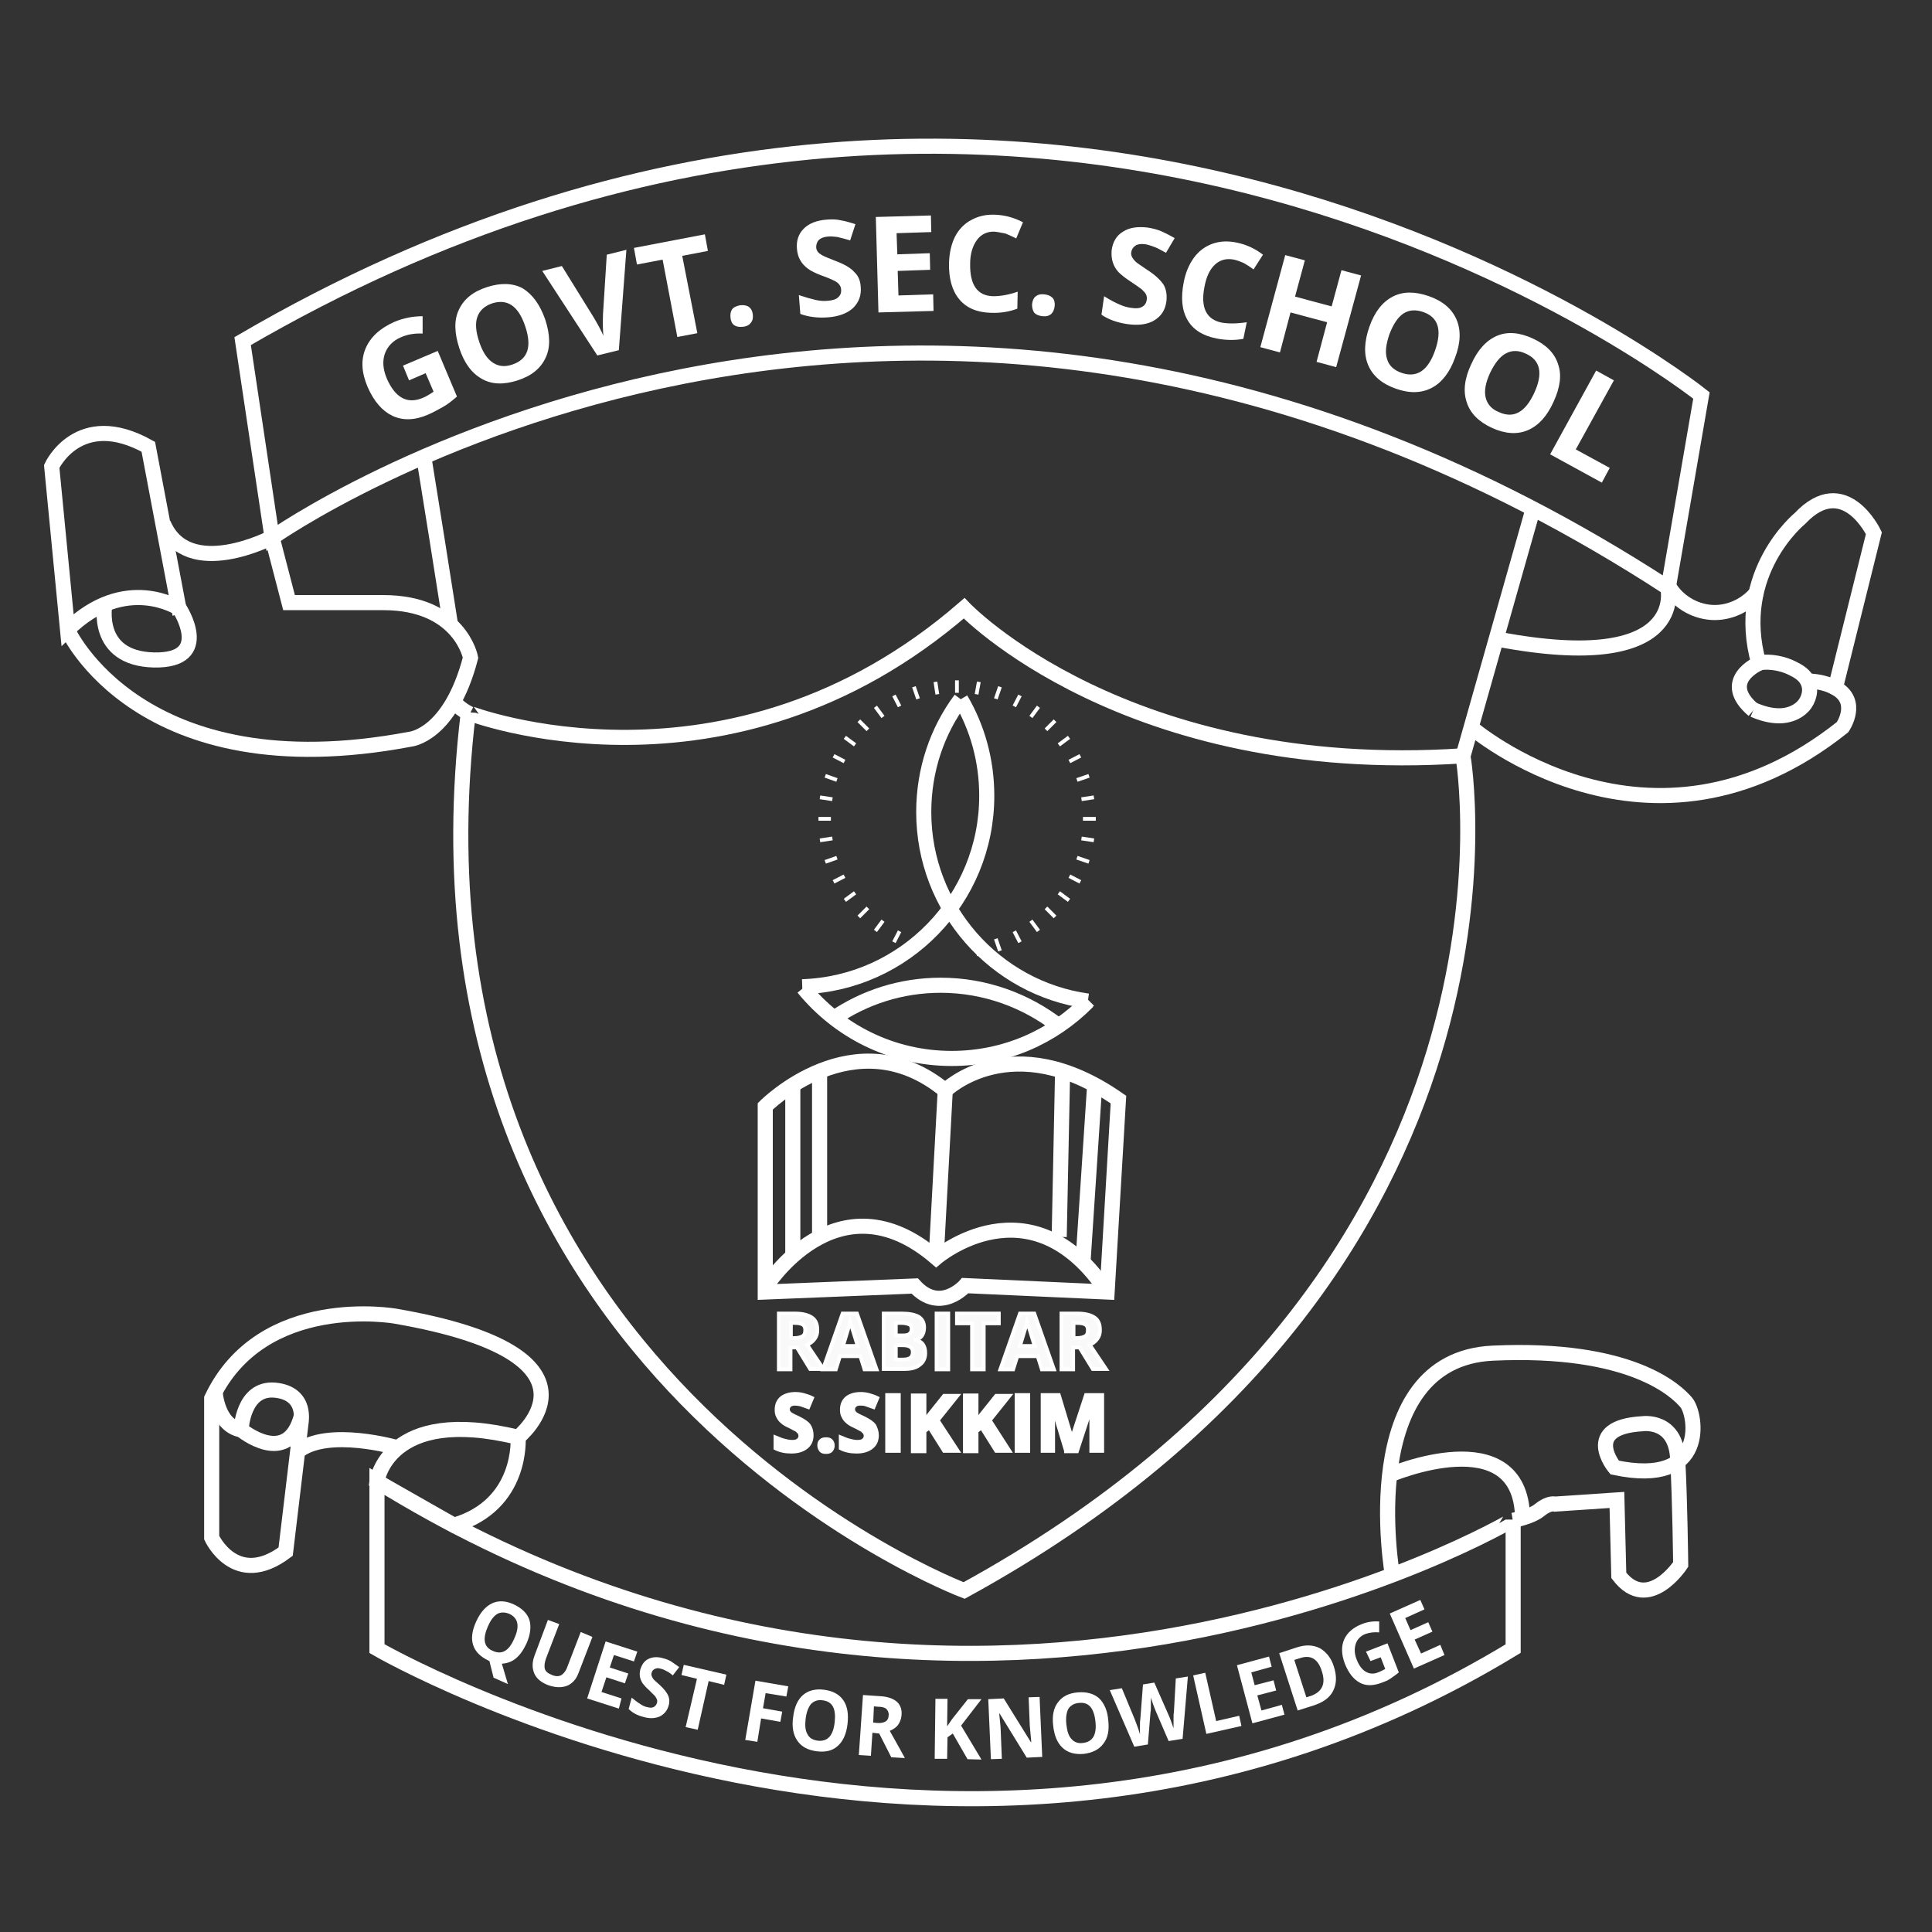 <?xml version="1.0" encoding="utf-8"?>
<!-- Generator: Adobe Illustrator 18.0.0, SVG Export Plug-In . SVG Version: 6.00 Build 0)  -->
<!DOCTYPE svg PUBLIC "-//W3C//DTD SVG 1.1//EN" "http://www.w3.org/Graphics/SVG/1.1/DTD/svg11.dtd">
<svg version="1.1" xmlns="http://www.w3.org/2000/svg" xmlns:xlink="http://www.w3.org/1999/xlink" x="0px" y="0px"
	 viewBox="0 0 512 512" enable-background="new 0 0 512 512" xml:space="preserve">
<rect x="0" y="0" width="512" height="512" fill="#333333" stroke="none"/>
<g id="Layer_2">
</g>
<g id="Layer_1">
	<path fill="none" stroke="#FFFFFF" stroke-width="4" stroke-miterlimit="10" d="M255.5,161.2c0,0,42.8,45,132.2,39.1
		c0,0,23.6,135.9-132.2,221.2c0,0-152.4-57.6-131.4-232.6C124.1,189,193,215.4,255.5,161.2z"/>
	<path fill="none" stroke="#FFFFFF" stroke-width="4" stroke-miterlimit="10" d="M450.9,104.8c0,0-173.9-138.5-386.6-14.4l7.8,52.1
		c0,0,167.3-118.5,370,13.3L450.9,104.8z"/>
	<path fill="none" stroke="#FFFFFF" stroke-width="4" stroke-miterlimit="10" d="M99.9,392.6v44.3c0,0,153.8,89.5,301.1,0v-34.2
		C401,402.8,255.2,488.8,99.9,392.6z"/>
	<g>
		<path fill="none" stroke="#FFFFFF" stroke-width="4" stroke-miterlimit="10" d="M99.9,392.6c0,0,2.7-20.2,37.4-11.7
			c0,0,1.4,17.9-17,23.3L99.9,392.6z"/>
		<path fill="none" stroke="#FFFFFF" stroke-width="4" stroke-miterlimit="10" d="M137.3,380.9c0,0,27-21.8-32.5-32.1
			c0,0-35.4-6.3-48.7,21.8v36.9c0,0,6.3,13.7,19.6,3.7l4.1-34.3c0,0,0.3-1.8-0.2-3.7c-0.6-2.1-2.3-4.4-6.8-4.8
			c-8.5-0.7-8.9,10.5-8.9,10.5s12.4,10.3,16-3.8"/>
		<path fill="none" stroke="#FFFFFF" stroke-width="4" stroke-miterlimit="10" d="M105.5,383.7c0,0-18.8-5.5-26.7,1"/>
		<path fill="none" stroke="#FFFFFF" stroke-width="4" stroke-miterlimit="10" d="M57,368.8c0,0,0.5,8.9,6.8,10.1"/>
	</g>
	<g>
		<path fill="none" stroke="#FFFFFF" stroke-width="4" stroke-miterlimit="10" d="M369,417.4c0,0-10.1-57.1,26.6-58.8
			s48.7,10,51.3,13.1c2.6,3.1,5.9,22.5-19,17.2c0,0-8.9-10.7,7.4-11.6c0,0,8.8-1.3,9.3,9.3c0.6,10.6,0.8,28,0.8,28
			s-8.6,13.1-16.4,2.9l-0.5-20l-16.4,1.1c0,0-1.5-0.5-4,1.5c-2.4,2-7.2,2.8-7.2,2.8"/>
		<path fill="none" stroke="#FFFFFF" stroke-width="4" stroke-miterlimit="10" d="M368.2,390.9c0,0,34.8-14.9,35.3,11.3"/>
	</g>
	<g>
		<path fill="none" stroke="#FFFFFF" stroke-width="4" stroke-miterlimit="10" d="M464.7,188.1c2.1,0.9,4.4,1.6,6.8,1.6
			c2.3,0,4.7-0.8,6.3-2.5c1.6-1.7,2.3-4.4,1.3-6.5c-0.7-1.6-2.1-2.6-3.7-3.4c-2.8-1.5-6.1-2.1-9.3-1.7"/>
		<g>
			<path fill="none" stroke="#FFFFFF" stroke-width="4" stroke-miterlimit="10" d="M486.8,182.4c-2.4-1.2-5-1.9-7.7-1.9"/>
			<g>
				<g>
					<line fill="none" stroke="#FFFFFF" stroke-width="4" stroke-miterlimit="10" x1="406.3" y1="134.8" x2="387.7" y2="200.4"/>
					<path fill="none" stroke="#FFFFFF" stroke-width="4" stroke-miterlimit="10" d="M442,155.8c0,0,5.6,23.2-45,13.6"/>
					<path fill="none" stroke="#FFFFFF" stroke-width="4" stroke-miterlimit="10" d="M389.8,192.7c0,0,47.3,40.8,98.5,0
						c0,0,4.7-6.8-1.9-10.4l10.2-41c0,0-7.8-16.4-19.6-3.9c0,0-17.7,14.4-10.9,38.4c0,0-10.6,4.6-1.4,12.4"/>
				</g>
				<path fill="none" stroke="#FFFFFF" stroke-width="4" stroke-miterlimit="10" d="M442.2,155.3c2.3,4,6.7,6.7,11.4,7
					c4.6,0.3,9.3-1.9,12.1-5.5"/>
			</g>
		</g>
	</g>
	<g>
		<g>
			<path fill="#FFFFFF" d="M106.8,96.9l9.2-3.9l5.1,12.1c-1.3,1.1-2.5,2.1-3.8,2.8s-2.5,1.4-3.9,2c-3.5,1.5-6.6,1.6-9.4,0.3
				c-2.7-1.3-4.9-3.8-6.6-7.7c-1.6-3.8-1.8-7.1-0.5-10.2c1.3-3,3.8-5.3,7.6-7c2.4-1,4.9-1.5,7.5-1.5l0,4.6c-2.1-0.1-4,0.2-5.8,1
				c-2.1,0.9-3.5,2.4-4.2,4.3c-0.7,2-0.5,4.2,0.5,6.6c1.1,2.5,2.4,4.2,4,5.1c1.6,0.9,3.4,0.9,5.4,0.1c1-0.4,2-1,3-1.7l-2.1-4.9
				l-4.4,1.9L106.8,96.9z"/>
			<path fill="#FFFFFF" d="M144.5,84.7c1.3,4,1.4,7.4,0.1,10.1c-1.3,2.8-3.7,4.8-7.4,6c-3.7,1.2-6.9,1.1-9.5-0.4
				c-2.7-1.5-4.7-4.2-6-8.2s-1.4-7.4-0.1-10.1c1.3-2.8,3.7-4.8,7.4-6c3.7-1.2,6.9-1.1,9.5,0.3C141.1,78,143.1,80.7,144.5,84.7z
				 M127,90.6c0.9,2.7,2.1,4.5,3.6,5.5c1.5,1,3.2,1.2,5.2,0.5c4.1-1.4,5.2-4.7,3.4-10.1c-1.8-5.4-4.7-7.4-8.8-6.1
				c-2,0.7-3.3,1.9-3.9,3.6C125.9,85.7,126.1,87.9,127,90.6z"/>
			<path fill="#FFFFFF" d="M160.8,67.5l5.2-1.3L164,92.8l-5.7,1.4l-14.6-22.4l5.2-1.3l8.3,13.4c0.5,0.8,1,1.7,1.6,2.8
				c0.6,1.1,0.9,1.8,1.1,2.3c-0.1-1.1-0.2-3-0.1-5.7L160.8,67.5z"/>
			<path fill="#FFFFFF" d="M184.8,88.3l-5.3,1l-3.9-20.5l-6.8,1.3l-0.8-4.4l18.8-3.6l0.8,4.4l-6.8,1.3L184.8,88.3z"/>
			<path fill="#FFFFFF" d="M193.6,84.3c-0.1-1,0-1.7,0.4-2.3c0.4-0.6,1.2-0.9,2.1-1.1c0.9-0.1,1.7,0,2.3,0.4c0.6,0.4,1,1.1,1.1,2
				c0.1,0.9,0,1.6-0.5,2.2c-0.4,0.6-1.1,1-2.1,1.1c-1,0.1-1.7,0-2.3-0.4C194.1,85.9,193.7,85.2,193.6,84.3z"/>
			<path fill="#FFFFFF" d="M228.1,76c0.2,2.3-0.5,4.1-2,5.6c-1.5,1.4-3.8,2.3-6.7,2.5c-2.7,0.2-5.1-0.1-7.3-0.9l-0.4-5
				c1.8,0.6,3.2,1,4.5,1.3s2.3,0.3,3.3,0.2c1.2-0.1,2.1-0.4,2.6-0.9c0.6-0.5,0.9-1.2,0.8-2.1c0-0.5-0.2-0.9-0.5-1.3
				c-0.3-0.4-0.7-0.7-1.3-1c-0.6-0.3-1.7-0.8-3.4-1.4c-1.6-0.6-2.8-1.2-3.6-1.8c-0.8-0.6-1.5-1.3-2-2.2c-0.5-0.8-0.8-1.9-0.9-3
				c-0.2-2.2,0.4-4,1.8-5.4c1.4-1.4,3.4-2.2,6.1-2.4c1.3-0.1,2.6-0.1,3.8,0.2c1.2,0.2,2.5,0.6,3.8,1l-1.4,4.3
				c-1.4-0.4-2.5-0.7-3.4-0.9c-0.9-0.1-1.8-0.2-2.6-0.1c-1,0.1-1.8,0.4-2.3,0.9c-0.5,0.5-0.7,1.2-0.7,1.9c0,0.5,0.2,0.9,0.4,1.2
				c0.2,0.3,0.6,0.6,1.1,0.9c0.5,0.3,1.7,0.8,3.5,1.5c2.4,0.9,4.2,1.9,5.1,3C227.4,73,228,74.3,228.1,76z"/>
			<path fill="#FFFFFF" d="M247.4,82.4l-14.6,0.4l-0.7-25.3l14.6-0.4l0.1,4.4l-9.2,0.3l0.2,5.6l8.6-0.3l0.1,4.4l-8.6,0.3l0.2,6.5
				l9.2-0.3L247.4,82.4z"/>
			<path fill="#FFFFFF" d="M263.6,61.4c-2-0.1-3.6,0.7-4.7,2.2c-1.1,1.5-1.8,3.6-1.8,6.3c-0.1,5.6,1.9,8.5,6.1,8.6
				c1.8,0,3.9-0.3,6.5-1.2l-0.1,4.5c-2.1,0.8-4.4,1.2-7,1.1c-3.7-0.1-6.5-1.3-8.4-3.6c-1.9-2.3-2.8-5.5-2.7-9.7
				c0.1-2.6,0.6-4.9,1.6-6.9c1-1.9,2.4-3.4,4.3-4.4c1.8-1,3.9-1.5,6.3-1.4c2.5,0.1,4.9,0.7,7.4,2l-1.8,4.3c-0.9-0.5-1.9-0.9-2.8-1.3
				C265.5,61.7,264.6,61.5,263.6,61.4z"/>
			<path fill="#FFFFFF" d="M273.5,80.7c0.1-1,0.4-1.7,0.9-2.1c0.6-0.5,1.3-0.7,2.3-0.6c1,0.1,1.7,0.4,2.2,0.9
				c0.5,0.5,0.7,1.3,0.6,2.2c-0.1,0.9-0.4,1.6-0.9,2.1c-0.6,0.5-1.3,0.7-2.3,0.6c-1-0.1-1.7-0.4-2.2-0.9
				C273.7,82.3,273.5,81.6,273.5,80.7z"/>
			<path fill="#FFFFFF" d="M309.1,79.9c-0.3,2.3-1.4,3.9-3.2,5c-1.8,1.1-4.2,1.4-7.1,1c-2.7-0.4-5-1.2-6.9-2.5l0.7-4.9
				c1.6,1,2.9,1.7,4.1,2.2c1.1,0.5,2.2,0.8,3.2,0.9c1.2,0.2,2.1,0.1,2.8-0.3c0.7-0.4,1.1-1,1.2-1.9c0.1-0.5,0-0.9-0.2-1.4
				c-0.2-0.4-0.6-0.8-1.1-1.3c-0.5-0.4-1.5-1.1-3-2.1c-1.4-0.9-2.5-1.8-3.2-2.5c-0.7-0.8-1.2-1.6-1.5-2.6c-0.3-0.9-0.4-2-0.3-3.2
				c0.3-2.2,1.3-3.9,3-4.9c1.7-1.1,3.8-1.4,6.5-1.1c1.3,0.2,2.5,0.5,3.7,1c1.1,0.5,2.3,1.1,3.5,1.8l-2.3,3.9
				c-1.3-0.7-2.3-1.3-3.2-1.6c-0.8-0.3-1.7-0.6-2.5-0.7c-1-0.1-1.8,0-2.4,0.4s-1,1-1.1,1.7c-0.1,0.5,0,0.9,0.2,1.3
				c0.2,0.4,0.5,0.8,0.9,1.2c0.4,0.4,1.5,1.1,3.1,2.2c2.2,1.4,3.6,2.8,4.4,4C309.1,76.8,309.3,78.3,309.1,79.9z"/>
			<path fill="#FFFFFF" d="M327,68.8c-2-0.4-3.7,0.1-5,1.3c-1.4,1.3-2.3,3.2-2.8,5.9c-1.1,5.5,0.5,8.7,4.6,9.5
				c1.7,0.3,3.9,0.3,6.6-0.1l-0.9,4.4c-2.2,0.4-4.6,0.4-7.1-0.1c-3.6-0.7-6.2-2.3-7.7-4.9c-1.5-2.6-1.8-5.9-1-10
				c0.5-2.6,1.4-4.7,2.7-6.5c1.3-1.8,3-3,4.9-3.7c2-0.7,4.1-0.8,6.5-0.3c2.4,0.5,4.7,1.5,6.9,3.2l-2.5,3.9c-0.8-0.6-1.7-1.2-2.6-1.7
				C328.7,69.3,327.9,69,327,68.8z"/>
			<path fill="#FFFFFF" d="M354.1,97.3l-5.2-1.4l2.8-10.5l-9.7-2.6l-2.8,10.6l-5.2-1.4l6.6-24.4l5.2,1.4l-2.6,9.6l9.7,2.6l2.6-9.6
				l5.2,1.4L354.1,97.3z"/>
			<path fill="#FFFFFF" d="M385.6,94.8c-1.4,3.9-3.5,6.6-6.2,8c-2.7,1.4-5.9,1.5-9.5,0.2c-3.7-1.3-6.1-3.4-7.3-6.2
				c-1.2-2.8-1.1-6.2,0.3-10.2c1.4-4,3.5-6.6,6.2-8c2.7-1.4,5.9-1.4,9.6-0.1c3.7,1.3,6.1,3.4,7.3,6.2
				C387.2,87.5,387.1,90.9,385.6,94.8z M368.2,88.6c-0.9,2.7-1.2,4.8-0.6,6.6c0.5,1.7,1.8,2.9,3.8,3.6c4,1.4,7-0.5,8.9-5.9
				c1.9-5.4,0.9-8.8-3.1-10.2c-2-0.7-3.8-0.6-5.3,0.4C370.4,84.1,369.2,86,368.2,88.6z"/>
			<path fill="#FFFFFF" d="M411.7,106.5c-1.7,3.8-4,6.3-6.8,7.5c-2.8,1.2-6,1-9.5-0.6c-3.5-1.6-5.8-3.9-6.7-6.8
				c-1-2.9-0.6-6.3,1.2-10.1c1.7-3.8,4-6.3,6.8-7.5c2.8-1.2,6-0.9,9.5,0.7s5.8,3.9,6.7,6.8C413.9,99.3,413.5,102.6,411.7,106.5z
				 M394.9,98.8c-1.2,2.6-1.6,4.7-1.2,6.5c0.4,1.7,1.5,3.1,3.5,3.9c3.9,1.8,7,0.1,9.4-5.1c2.4-5.2,1.6-8.7-2.3-10.4
				c-1.9-0.9-3.7-0.9-5.3,0C397.5,94.5,396.1,96.3,394.9,98.8z"/>
			<path fill="#FFFFFF" d="M410.8,120.4L423,98.2l4.7,2.6l-10.1,18.3l9,4.9l-2.1,3.9L410.8,120.4z"/>
		</g>
		<g>
			<path fill="#FFFFFF" d="M139.5,435.6c-0.8,1.7-1.7,3-2.8,3.9c-1.1,0.9-2.3,1.3-3.7,1.4l1.6,5.4l-3.8-1.7l-1.1-4.4l-0.2-0.1
				c-2.1-1-3.5-2.3-4.1-4.1c-0.6-1.8-0.3-3.9,0.8-6.3c1.1-2.4,2.5-4,4.2-4.8c1.7-0.8,3.7-0.7,5.8,0.3c2.1,1,3.5,2.3,4.1,4.1
				C140.8,431,140.6,433.2,139.5,435.6z M129.3,431c-0.7,1.6-1,3-0.8,4.1c0.2,1.1,0.9,1.9,2.1,2.4c2.4,1.1,4.3,0,5.7-3.3
				c1.5-3.3,1-5.4-1.3-6.5c-1.2-0.5-2.3-0.5-3.2,0C130.8,428.3,130,429.4,129.3,431z"/>
			<path fill="#FFFFFF" d="M157,433.8l-3.7,9.6c-0.4,1.1-1,2-1.8,2.6c-0.8,0.7-1.7,1-2.8,1.1c-1.1,0.1-2.2-0.1-3.4-0.5
				c-1.8-0.7-3.1-1.7-3.7-3.1c-0.6-1.4-0.6-2.9,0-4.6l3.6-9.6l3,1.1l-3.5,9.1c-0.4,1.1-0.5,2.1-0.3,2.8c0.2,0.7,0.9,1.2,1.9,1.6
				c1,0.4,1.8,0.4,2.5,0c0.6-0.4,1.2-1.1,1.6-2.3l3.5-9.1L157,433.8z"/>
			<path fill="#FFFFFF" d="M164,452.8l-8.4-2.7l4.9-15.1l8.4,2.7l-0.9,2.6l-5.3-1.7l-1.1,3.3l4.9,1.6l-0.9,2.6l-4.9-1.6l-1.3,3.9
				l5.3,1.7L164,452.8z"/>
			<path fill="#FFFFFF" d="M177.2,452c-0.4,1.4-1.2,2.3-2.4,2.9c-1.2,0.5-2.6,0.6-4.3,0.1c-1.6-0.4-2.9-1.1-3.9-2.1l0.8-3
				c0.9,0.7,1.6,1.3,2.3,1.7c0.6,0.4,1.2,0.7,1.8,0.8c0.7,0.2,1.3,0.2,1.7,0c0.4-0.2,0.7-0.5,0.9-1.1c0.1-0.3,0.1-0.6,0-0.9
				c-0.1-0.3-0.3-0.6-0.5-0.9c-0.3-0.3-0.8-0.8-1.6-1.6c-0.8-0.7-1.3-1.3-1.7-1.8c-0.3-0.5-0.6-1.1-0.7-1.7c-0.1-0.6-0.1-1.3,0.1-2
				c0.4-1.3,1.1-2.3,2.2-2.8c1.1-0.5,2.4-0.6,4-0.1c0.8,0.2,1.5,0.5,2.1,0.9c0.6,0.4,1.3,0.9,2,1.4l-1.7,2.2c-0.7-0.6-1.3-1-1.8-1.2
				c-0.5-0.3-1-0.5-1.5-0.6c-0.6-0.2-1.1-0.1-1.5,0.1c-0.4,0.2-0.7,0.5-0.8,1c-0.1,0.3-0.1,0.6,0,0.8c0.1,0.3,0.2,0.5,0.4,0.8
				s0.8,0.8,1.7,1.6c1.2,1.1,1.9,2,2.3,2.9C177.4,450.1,177.5,451,177.2,452z"/>
			<path fill="#FFFFFF" d="M184.9,458.4l-3.2-0.7l3-12.8l-4.1-1l0.6-2.7l11.3,2.6l-0.6,2.7l-4.1-1L184.9,458.4z"/>
			<path fill="#FFFFFF" d="M200.7,461.6l-3.2-0.5l2.7-15.7l8.7,1.5l-0.5,2.7l-5.5-0.9l-0.7,4l5.1,0.9l-0.5,2.7l-5.1-0.9L200.7,461.6
				z"/>
			<path fill="#FFFFFF" d="M224.6,456.9c-0.3,2.6-1.2,4.6-2.6,5.8c-1.4,1.3-3.3,1.7-5.6,1.4c-2.3-0.3-4-1.2-5.1-2.8
				c-1.1-1.6-1.5-3.7-1.1-6.3c0.3-2.6,1.2-4.6,2.6-5.8c1.4-1.2,3.3-1.7,5.6-1.4c2.3,0.3,4,1.2,5.1,2.8
				C224.6,452.2,224.9,454.3,224.6,456.9z M213.5,455.5c-0.2,1.8-0.1,3.1,0.5,4.1c0.5,1,1.4,1.5,2.7,1.7c2.6,0.3,4.1-1.3,4.5-4.9
				c0.4-3.6-0.6-5.5-3.2-5.8c-1.3-0.2-2.3,0.2-3.1,1C214.2,452.5,213.7,453.8,213.5,455.5z"/>
			<path fill="#FFFFFF" d="M231.2,459.2l-0.4,6.1l-3.2-0.2l1.1-15.9l4.5,0.3c2.1,0.1,3.6,0.7,4.5,1.5s1.4,2.1,1.2,3.7
				c-0.1,0.9-0.4,1.7-0.9,2.4c-0.5,0.7-1.3,1.2-2.2,1.6c2.1,3.7,3.4,6.1,4,7.2l-3.6-0.2l-3.2-6.3L231.2,459.2z M231.4,456.5l1,0.1
				c1,0.1,1.8-0.1,2.3-0.4c0.5-0.3,0.8-0.9,0.8-1.6c0.1-0.7-0.2-1.3-0.6-1.7s-1.2-0.6-2.3-0.6l-1-0.1L231.4,456.5z"/>
			<path fill="#FFFFFF" d="M260.1,466.3l-3.7-0.1l-3.9-6.8l-1.4,1l-0.1,5.7l-3.3,0l0.2-15.9l3.2,0l-0.1,7.3l1.3-1.9l4.2-5.3l3.6,0
				l-5.4,7L260.1,466.3z"/>
			<path fill="#FFFFFF" d="M276.2,465.6l-4.1,0.2l-7.2-11.7l-0.1,0c0.2,2.1,0.4,3.6,0.4,4.5l0.3,7.5l-2.9,0.1l-0.7-15.9l4.1-0.2
				l7.2,11.6h0.1c-0.2-2.1-0.3-3.5-0.4-4.4l-0.3-7.5l2.9-0.1L276.2,465.6z"/>
			<path fill="#FFFFFF" d="M293.7,455.9c0.3,2.6-0.1,4.7-1.3,6.2c-1.1,1.5-2.8,2.4-5.2,2.7c-2.3,0.2-4.2-0.3-5.6-1.6
				c-1.4-1.3-2.2-3.2-2.5-5.9c-0.3-2.6,0.1-4.7,1.3-6.2c1.1-1.5,2.8-2.4,5.2-2.6c2.3-0.2,4.2,0.3,5.6,1.5
				C292.6,451.3,293.5,453.3,293.7,455.9z M282.6,457c0.2,1.8,0.6,3.1,1.4,3.9c0.7,0.8,1.8,1.2,3,1c2.6-0.3,3.7-2.2,3.3-5.7
				c-0.4-3.6-1.8-5.2-4.4-4.9c-1.3,0.1-2.2,0.7-2.8,1.6C282.6,453.9,282.4,455.3,282.6,457z"/>
			<path fill="#FFFFFF" d="M313.4,460.8l-3.7,0.6l-3.4-7.9c-0.1-0.3-0.4-0.9-0.7-1.8c-0.3-0.9-0.5-1.5-0.6-1.8c0,0.4,0,1,0,1.9
				c0,0.9,0,1.5-0.1,1.9l-0.7,8.6l-3.6,0.6l-6.5-15l3.2-0.5l3.4,8.2c0.6,1.5,1.1,2.9,1.4,4c0-0.4,0-1.1,0-1.9c0-0.9,0-1.6,0.1-2.1
				l0.7-9.2l3-0.5l3.7,8.4c0.2,0.4,0.4,1,0.7,1.7c0.3,0.8,0.5,1.5,0.7,2c0-0.6,0-1.3,0-2.2c0-0.9,0-1.6,0.1-2.1l0.5-8.9l3.2-0.5
				L313.4,460.8z"/>
			<path fill="#FFFFFF" d="M319.7,459.5l-3.5-15.5l3.2-0.7l2.9,12.8l6.1-1.4l0.6,2.7L319.7,459.5z"/>
			<path fill="#FFFFFF" d="M340.4,454.4l-8.5,2.3l-4.1-15.4l8.5-2.3l0.7,2.7l-5.4,1.5l0.9,3.4l5-1.3l0.7,2.7l-5,1.3l1.1,4l5.4-1.5
				L340.4,454.4z"/>
			<path fill="#FFFFFF" d="M353.5,441.7c0.8,2.5,0.7,4.6-0.2,6.4s-2.7,3.1-5.3,3.9l-4.1,1.3l-4.9-15.2l4.6-1.5
				c2.4-0.8,4.4-0.7,6.2,0.2C351.5,437.8,352.8,439.4,353.5,441.7z M350.3,442.9c-1-3.3-3-4.4-5.7-3.5l-1.6,0.5l3.2,9.9l1.3-0.4
				C350.4,448.3,351.4,446.2,350.3,442.9z"/>
			<path fill="#FFFFFF" d="M362,437.7l5.7-2.2l3,7.7c-0.8,0.7-1.6,1.2-2.3,1.7s-1.6,0.8-2.4,1.1c-2.2,0.8-4.1,0.8-5.7-0.1
				s-2.9-2.5-3.9-5c-0.9-2.4-1-4.5-0.2-6.4c0.8-1.8,2.4-3.2,4.7-4.1c1.5-0.6,3-0.8,4.6-0.7l0,2.9c-1.3-0.1-2.4,0-3.6,0.4
				c-1.3,0.5-2.2,1.4-2.6,2.6c-0.4,1.2-0.4,2.6,0.2,4.1c0.6,1.6,1.4,2.7,2.4,3.3c1,0.6,2.1,0.7,3.3,0.2c0.6-0.2,1.3-0.6,1.9-0.9
				l-1.2-3.1l-2.7,1L362,437.7z"/>
			<path fill="#FFFFFF" d="M382.8,438.6l-8.1,3.6l-6.4-14.6l8.1-3.6l1.1,2.5l-5.1,2.3l1.4,3.2l4.7-2.1l1.1,2.5l-4.7,2.1l1.7,3.7
				l5.1-2.3L382.8,438.6z"/>
		</g>
	</g>
	<g>
		<path fill="none" stroke="#FFFFFF" stroke-width="4" stroke-miterlimit="10" d="M112.3,121c2.4,14.9,4.8,29.8,7.1,44.6"/>
		<g>
			<g>
				<path fill="none" stroke="#FFFFFF" stroke-width="4" stroke-miterlimit="10" d="M17.9,166.9l-4.2-43.3c0,0,7.1-15.5,25.6-5.2
					l8.1,42.8C47.5,161.2,33.2,151.9,17.9,166.9z"/>
				<path fill="none" stroke="#FFFFFF" stroke-width="4" stroke-miterlimit="10" d="M17.9,166.9c0,0,19,42.6,90.8,29
					c0,0,10.6-0.9,16-21.6c0,0-2.7-14.6-23.1-14.6H76.6l-4.5-17.3c0,0-22.3,11.7-28.8-3.6"/>
				<path fill="none" stroke="#FFFFFF" stroke-width="4" stroke-miterlimit="10" d="M47.5,161.2c0,0,9.2,14-6.7,13.7
					c-15.9-0.4-13-14.8-13-14.8"/>
			</g>
			<path fill="none" stroke="#FFFFFF" stroke-width="4" stroke-miterlimit="10" d="M124.5,189.2c-1.6-0.8-3.1-1.9-4.3-3.3"/>
		</g>
	</g>
	<g>
		<path fill="#F9F9F9" stroke="#FFFFFF" stroke-miterlimit="10" d="M209.5,357.2v5.7h-3.1v-14.8h4.3c2,0,3.5,0.4,4.5,1.1
			c1,0.7,1.4,1.8,1.4,3.3c0,0.9-0.2,1.6-0.7,2.3c-0.5,0.7-1.2,1.2-2,1.6c2.2,3.3,3.7,5.5,4.3,6.4h-3.5l-3.5-5.7H209.5z M209.5,354.6
			h1c1,0,1.7-0.2,2.2-0.5c0.5-0.3,0.7-0.8,0.7-1.6c0-0.7-0.2-1.2-0.7-1.5c-0.5-0.3-1.2-0.4-2.2-0.4h-0.9V354.6z"/>
		<path fill="#F9F9F9" stroke="#FFFFFF" stroke-miterlimit="10" d="M229.1,362.9l-1.1-3.5h-5.4l-1.1,3.5h-3.4l5.2-14.8h3.8l5.2,14.8
			H229.1z M227.3,356.7c-1-3.2-1.5-5-1.7-5.4c-0.1-0.4-0.2-0.7-0.3-1c-0.2,0.9-0.9,3-1.9,6.4H227.3z"/>
		<path fill="#F9F9F9" stroke="#FFFFFF" stroke-miterlimit="10" d="M234.3,348.1h4.6c2.1,0,3.6,0.3,4.6,0.9c0.9,0.6,1.4,1.5,1.4,2.8
			c0,0.9-0.2,1.6-0.6,2.2c-0.4,0.6-1,0.9-1.7,1v0.1c0.9,0.2,1.6,0.6,2,1.2c0.4,0.6,0.6,1.3,0.6,2.3c0,1.3-0.5,2.4-1.5,3.1
			c-1,0.8-2.3,1.1-4,1.1h-5.5V348.1z M237.4,353.9h1.8c0.9,0,1.5-0.1,1.8-0.4c0.4-0.3,0.6-0.7,0.6-1.3c0-0.6-0.2-1-0.6-1.2
			c-0.4-0.2-1.1-0.4-2-0.4h-1.6V353.9z M237.4,356.4v3.9h2c0.9,0,1.5-0.2,1.9-0.5c0.4-0.3,0.6-0.8,0.6-1.5c0-1.2-0.9-1.8-2.6-1.8
			H237.4z"/>
		<path fill="#F9F9F9" stroke="#FFFFFF" stroke-miterlimit="10" d="M248.2,362.9v-14.8h3.1v14.8H248.2z"/>
		<path fill="#F9F9F9" stroke="#FFFFFF" stroke-miterlimit="10" d="M260.7,362.9h-3.1v-12.2h-4v-2.6h11.1v2.6h-4V362.9z"/>
		<path fill="#F9F9F9" stroke="#FFFFFF" stroke-miterlimit="10" d="M276.1,362.9l-1.1-3.5h-5.4l-1.1,3.5h-3.4l5.2-14.8h3.8l5.2,14.8
			H276.1z M274.2,356.7c-1-3.2-1.5-5-1.7-5.4c-0.1-0.4-0.2-0.7-0.3-1c-0.2,0.9-0.9,3-1.9,6.4H274.2z"/>
		<path fill="#F9F9F9" stroke="#FFFFFF" stroke-miterlimit="10" d="M284.4,357.2v5.7h-3.1v-14.8h4.3c2,0,3.5,0.4,4.5,1.1
			s1.4,1.8,1.4,3.3c0,0.9-0.2,1.6-0.7,2.3c-0.5,0.7-1.2,1.2-2,1.6c2.2,3.3,3.7,5.5,4.3,6.4h-3.5l-3.5-5.7H284.4z M284.4,354.6h1
			c1,0,1.7-0.2,2.2-0.5c0.5-0.3,0.7-0.8,0.7-1.6c0-0.7-0.2-1.2-0.7-1.5c-0.5-0.3-1.2-0.4-2.2-0.4h-0.9V354.6z"/>
	</g>
	<g>
		<path fill="#FFFFFF" stroke="#FFFFFF" stroke-miterlimit="10" d="M215.1,380.4c0,1.3-0.5,2.4-1.4,3.1c-1,0.8-2.3,1.2-4,1.2
			c-1.6,0-3-0.3-4.2-0.9v-2.9c1,0.4,1.8,0.8,2.5,0.9c0.7,0.2,1.3,0.3,1.9,0.3c0.7,0,1.2-0.1,1.6-0.4c0.4-0.3,0.6-0.7,0.6-1.2
			c0-0.3-0.1-0.5-0.2-0.8c-0.2-0.2-0.4-0.4-0.7-0.7c-0.3-0.2-1-0.5-1.9-1c-0.9-0.4-1.6-0.8-2-1.2c-0.5-0.4-0.8-0.8-1.1-1.4
			c-0.3-0.5-0.4-1.1-0.4-1.8c0-1.3,0.4-2.3,1.3-3.1c0.9-0.7,2.1-1.1,3.7-1.1c0.8,0,1.5,0.1,2.2,0.3c0.7,0.2,1.4,0.4,2.2,0.8l-1,2.4
			c-0.8-0.3-1.4-0.5-2-0.7c-0.5-0.1-1-0.2-1.5-0.2c-0.6,0-1,0.1-1.4,0.4c-0.3,0.3-0.5,0.6-0.5,1.1c0,0.3,0.1,0.5,0.2,0.7
			c0.1,0.2,0.3,0.4,0.6,0.6c0.3,0.2,0.9,0.5,2,1c1.4,0.7,2.3,1.3,2.8,2C214.9,378.6,215.1,379.4,215.1,380.4z"/>
		<path fill="#FFFFFF" stroke="#FFFFFF" stroke-miterlimit="10" d="M217.1,383.1c0-0.6,0.1-1,0.5-1.3c0.3-0.3,0.7-0.4,1.3-0.4
			c0.6,0,1,0.1,1.3,0.4c0.3,0.3,0.5,0.7,0.5,1.3c0,0.5-0.2,1-0.5,1.3c-0.3,0.3-0.7,0.4-1.3,0.4c-0.6,0-1-0.1-1.3-0.4
			C217.3,384,217.1,383.6,217.1,383.1z"/>
		<path fill="#FFFFFF" stroke="#FFFFFF" stroke-miterlimit="10" d="M232.4,380.4c0,1.3-0.5,2.4-1.4,3.1c-1,0.8-2.3,1.2-4,1.2
			c-1.6,0-3-0.3-4.2-0.9v-2.9c1,0.4,1.8,0.8,2.5,0.9c0.7,0.2,1.3,0.3,1.9,0.3c0.7,0,1.2-0.1,1.6-0.4c0.4-0.3,0.6-0.7,0.6-1.2
			c0-0.3-0.1-0.5-0.2-0.8c-0.2-0.2-0.4-0.4-0.7-0.7c-0.3-0.2-1-0.5-1.9-1c-0.9-0.4-1.6-0.8-2-1.2c-0.5-0.4-0.8-0.8-1.1-1.4
			c-0.3-0.5-0.4-1.1-0.4-1.8c0-1.3,0.4-2.3,1.3-3.1c0.9-0.7,2.1-1.1,3.7-1.1c0.8,0,1.5,0.1,2.2,0.3c0.7,0.2,1.4,0.4,2.2,0.8l-1,2.4
			c-0.8-0.3-1.4-0.5-2-0.7s-1-0.2-1.5-0.2c-0.6,0-1,0.1-1.4,0.4c-0.3,0.3-0.5,0.6-0.5,1.1c0,0.3,0.1,0.5,0.2,0.7
			c0.1,0.2,0.3,0.4,0.6,0.6c0.3,0.2,0.9,0.5,2,1c1.4,0.7,2.3,1.3,2.8,2C232.1,378.6,232.4,379.4,232.4,380.4z"/>
		<path fill="#FFFFFF" stroke="#FFFFFF" stroke-miterlimit="10" d="M235.1,384.5v-14.8h3.1v14.8H235.1z"/>
		<path fill="#FFFFFF" stroke="#FFFFFF" stroke-miterlimit="10" d="M253.8,384.5h-3.6l-3.9-6.2l-1.3,1v5.3h-3.1v-14.8h3.1v6.8
			l1.2-1.7l4-5h3.5l-5.2,6.5L253.8,384.5z"/>
		<path fill="#FFFFFF" stroke="#FFFFFF" stroke-miterlimit="10" d="M267.5,384.5H264l-3.9-6.2l-1.3,1v5.3h-3.1v-14.8h3.1v6.8
			l1.2-1.7l4-5h3.5l-5.2,6.5L267.5,384.5z"/>
		<path fill="#FFFFFF" stroke="#FFFFFF" stroke-miterlimit="10" d="M269.4,384.5v-14.8h3.1v14.8H269.4z"/>
		<path fill="#FFFFFF" stroke="#FFFFFF" stroke-miterlimit="10" d="M282.5,384.5l-3.5-11.6h-0.1c0.1,2.4,0.2,3.9,0.2,4.7v6.9h-2.8
			v-14.8h4.3L284,381h0.1l3.7-11.3h4.3v14.8h-2.9v-7c0-0.3,0-0.7,0-1.1c0-0.4,0.1-1.6,0.1-3.4h-0.1l-3.8,11.6H282.5z"/>
	</g>
	<g>
		<path fill="none" stroke="#FFFFFF" stroke-width="4" stroke-miterlimit="10" d="M288.2,265.5c-9.2,9.3-21.9,15-36,15
			c-15.9,0-30-7.3-39.3-18.7"/>
		<path fill="none" stroke="#FFFFFF" stroke-width="4" stroke-miterlimit="10" d="M288.5,265.1c-0.1,0.1-0.3,0.3-0.4,0.4"/>
		<path fill="none" stroke="#FFFFFF" stroke-width="4" stroke-miterlimit="10" d="M288.3,265.3c-24.6-3.4-43.5-24.6-43.5-50.1
			c0-11.2,3.6-21.6,9.8-29.9"/>
		<path fill="none" stroke="#FFFFFF" stroke-width="4" stroke-miterlimit="10" d="M221,269.8c8.1-5.5,17.8-8.7,28.3-8.7
			c11.8,0,22.7,4.1,31.3,10.8"/>
		<path fill="none" stroke="#FFFFFF" stroke-width="4" stroke-miterlimit="10" d="M254.6,185.3c4.4,7.5,6.9,16.2,6.9,25.6
			c0,27.4-21.7,49.7-48.9,50.6"/>
	</g>
	<g>
		<path fill="none" stroke="#FFFFFF" stroke-width="4" stroke-miterlimit="10" d="M202.8,293.2c0,0,23.7-23.9,47.7-4.2
			c0,0,17.6-17.3,45.9,2.4l-3,51l-37.6-1.7c0,0-6.6,7.5-13.4,0.1l-39.6,1.6V293.2z"/>
		<path fill="none" stroke="#FFFFFF" stroke-width="4" stroke-miterlimit="10" d="M202.8,341.2c0,0,19-30.5,45.3-7.9
			c0,0,25.1-21.4,45.3,9.1"/>
		<line fill="none" stroke="#FFFFFF" stroke-width="4" stroke-miterlimit="10" x1="250.5" y1="289" x2="248.1" y2="333.3"/>
		<line fill="none" stroke="#FFFFFF" stroke-width="4" stroke-miterlimit="10" x1="217.2" y1="283.9" x2="217.2" y2="327.8"/>
		<line fill="none" stroke="#FFFFFF" stroke-width="4" stroke-miterlimit="10" x1="210.1" y1="287.5" x2="210.1" y2="332.8"/>
		<line fill="none" stroke="#FFFFFF" stroke-width="4" stroke-miterlimit="10" x1="281.6" y1="283.9" x2="280.7" y2="327.8"/>
		<line fill="none" stroke="#FFFFFF" stroke-width="4" stroke-miterlimit="10" x1="290.1" y1="287.5" x2="287" y2="334.5"/>
	</g>
	<line fill="none" stroke="#FFFFFF" stroke-miterlimit="10" x1="253.6" y1="180.3" x2="253.6" y2="183.6"/>
	<line fill="none" stroke="#FFFFFF" stroke-miterlimit="10" x1="247.9" y1="180.7" x2="248.4" y2="184"/>
	<line fill="none" stroke="#FFFFFF" stroke-miterlimit="10" x1="242.2" y1="182" x2="243.3" y2="185.2"/>
	<line fill="none" stroke="#FFFFFF" stroke-miterlimit="10" x1="236.9" y1="184.3" x2="238.4" y2="187.2"/>
	<line fill="none" stroke="#FFFFFF" stroke-miterlimit="10" x1="232" y1="187.3" x2="234" y2="190"/>
	<line fill="none" stroke="#FFFFFF" stroke-miterlimit="10" x1="227.6" y1="191" x2="230" y2="193.4"/>
	<line fill="none" stroke="#FFFFFF" stroke-miterlimit="10" x1="223.9" y1="195.4" x2="226.6" y2="197.4"/>
	<line fill="none" stroke="#FFFFFF" stroke-miterlimit="10" x1="220.9" y1="200.3" x2="223.8" y2="201.8"/>
	<line fill="none" stroke="#FFFFFF" stroke-miterlimit="10" x1="218.7" y1="205.6" x2="221.8" y2="206.7"/>
	<line fill="none" stroke="#FFFFFF" stroke-miterlimit="10" x1="217.3" y1="211.3" x2="220.6" y2="211.8"/>
	<line fill="none" stroke="#FFFFFF" stroke-miterlimit="10" x1="216.9" y1="217" x2="220.2" y2="217"/>
	<line fill="none" stroke="#FFFFFF" stroke-miterlimit="10" x1="217.3" y1="222.7" x2="220.6" y2="222.2"/>
	<line fill="none" stroke="#FFFFFF" stroke-miterlimit="10" x1="218.7" y1="228.4" x2="221.8" y2="227.3"/>
	<line fill="none" stroke="#FFFFFF" stroke-miterlimit="10" x1="220.9" y1="233.7" x2="223.8" y2="232.2"/>
	<line fill="none" stroke="#FFFFFF" stroke-miterlimit="10" x1="223.9" y1="238.6" x2="226.6" y2="236.6"/>
	<line fill="none" stroke="#FFFFFF" stroke-miterlimit="10" x1="227.6" y1="243" x2="230" y2="240.6"/>
	<line fill="none" stroke="#FFFFFF" stroke-miterlimit="10" x1="232" y1="246.7" x2="234" y2="244"/>
	<line fill="none" stroke="#FFFFFF" stroke-miterlimit="10" x1="236.9" y1="249.7" x2="238.4" y2="246.8"/>
	<line fill="none" stroke="#FFFFFF" stroke-miterlimit="10" x1="242.2" y1="252" x2="243.3" y2="248.8"/>
	<line fill="none" stroke="#FFFFFF" stroke-miterlimit="10" x1="259.4" y1="253.3" x2="258.8" y2="250"/>
	<line fill="none" stroke="#FFFFFF" stroke-miterlimit="10" x1="265" y1="252" x2="263.9" y2="248.8"/>
	<line fill="none" stroke="#FFFFFF" stroke-miterlimit="10" x1="270.3" y1="249.7" x2="268.8" y2="246.8"/>
	<line fill="none" stroke="#FFFFFF" stroke-miterlimit="10" x1="275.2" y1="246.7" x2="273.2" y2="244"/>
	<line fill="none" stroke="#FFFFFF" stroke-miterlimit="10" x1="279.6" y1="243" x2="277.2" y2="240.6"/>
	<line fill="none" stroke="#FFFFFF" stroke-miterlimit="10" x1="283.3" y1="238.6" x2="280.6" y2="236.6"/>
	<line fill="none" stroke="#FFFFFF" stroke-miterlimit="10" x1="286.3" y1="233.7" x2="283.4" y2="232.2"/>
	<line fill="none" stroke="#FFFFFF" stroke-miterlimit="10" x1="288.6" y1="228.4" x2="285.4" y2="227.3"/>
	<line fill="none" stroke="#FFFFFF" stroke-miterlimit="10" x1="289.9" y1="222.7" x2="286.6" y2="222.2"/>
	<line fill="none" stroke="#FFFFFF" stroke-miterlimit="10" x1="290.4" y1="217" x2="287" y2="217"/>
	<line fill="none" stroke="#FFFFFF" stroke-miterlimit="10" x1="289.9" y1="211.3" x2="286.6" y2="211.8"/>
	<line fill="none" stroke="#FFFFFF" stroke-miterlimit="10" x1="288.6" y1="205.6" x2="285.4" y2="206.7"/>
	<line fill="none" stroke="#FFFFFF" stroke-miterlimit="10" x1="286.3" y1="200.3" x2="283.4" y2="201.8"/>
	<line fill="none" stroke="#FFFFFF" stroke-miterlimit="10" x1="283.3" y1="195.4" x2="280.6" y2="197.4"/>
	<line fill="none" stroke="#FFFFFF" stroke-miterlimit="10" x1="279.6" y1="191" x2="277.2" y2="193.4"/>
	<line fill="none" stroke="#FFFFFF" stroke-miterlimit="10" x1="275.2" y1="187.3" x2="273.2" y2="190"/>
	<line fill="none" stroke="#FFFFFF" stroke-miterlimit="10" x1="270.3" y1="184.3" x2="268.8" y2="187.2"/>
	<line fill="none" stroke="#FFFFFF" stroke-miterlimit="10" x1="265" y1="182" x2="263.9" y2="185.2"/>
	<line fill="none" stroke="#FFFFFF" stroke-miterlimit="10" x1="259.4" y1="180.7" x2="258.8" y2="184"/>
</g>
</svg>

